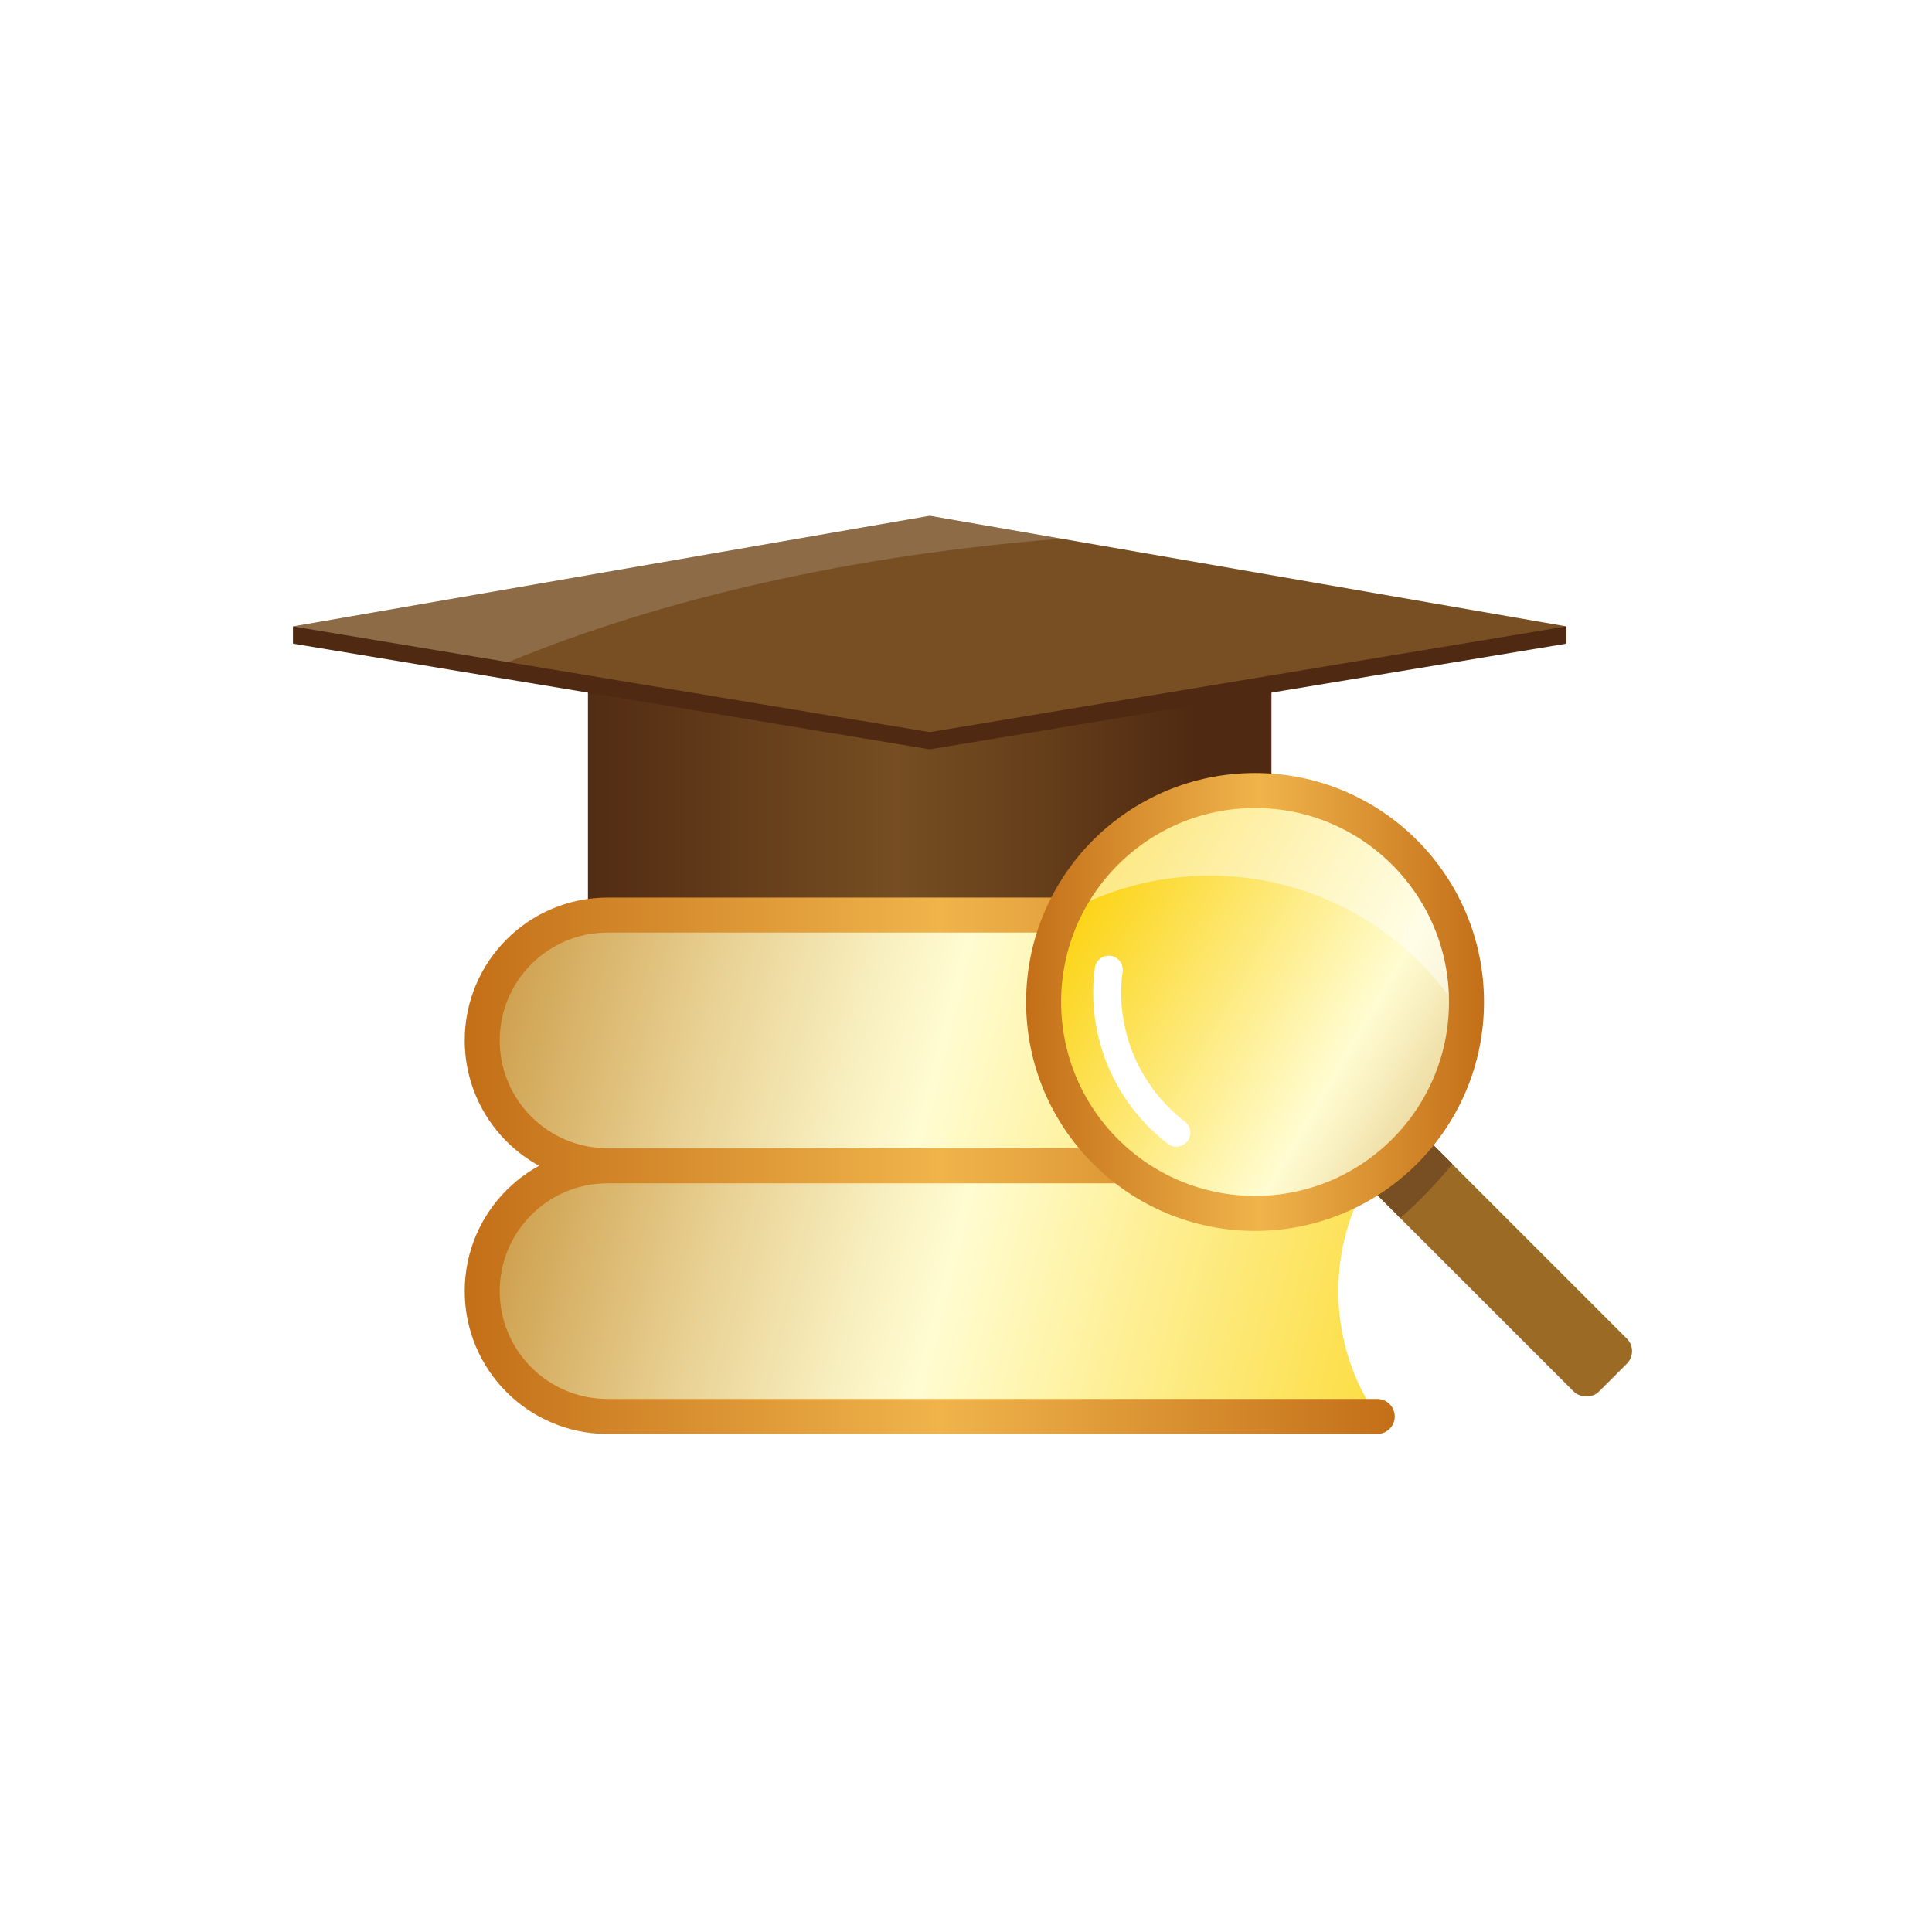 <svg id="epCQ0AxOhw71" xmlns="http://www.w3.org/2000/svg" xmlns:xlink="http://www.w3.org/1999/xlink" viewBox="0 0 500 500" shape-rendering="geometricPrecision" text-rendering="geometricPrecision" project-id="6ade38e6d69c433ab51287928ecb73c6" export-id="96037a6654294433951a199419ca3208" cached="false">
<style><![CDATA[
#epCQ0AxOhw74_to {animation: epCQ0AxOhw74_to__to 3000ms linear infinite normal forwards}@keyframes epCQ0AxOhw74_to__to { 0% {transform: translate(90.945px,27.565px);animation-timing-function: cubic-bezier(0,0,0.58,1)} 10% {transform: translate(90.945px,16px);animation-timing-function: cubic-bezier(0.42,0,1,1)} 20% {transform: translate(90.945px,27.565px);animation-timing-function: cubic-bezier(0,0,0.58,1)} 30% {transform: translate(90.945px,16px);animation-timing-function: cubic-bezier(0.42,0,1,1)} 40% {transform: translate(90.945px,27.565px)} 100% {transform: translate(90.945px,27.565px)}} #epCQ0AxOhw74_ts {animation: epCQ0AxOhw74_ts__ts 3000ms linear infinite normal forwards}@keyframes epCQ0AxOhw74_ts__ts { 0% {transform: scale(1,1);animation-timing-function: cubic-bezier(0,0,0.58,1)} 10% {transform: scale(1,1.1);animation-timing-function: cubic-bezier(0.42,0,1,1)} 20% {transform: scale(1,1);animation-timing-function: cubic-bezier(0,0,0.58,1)} 30% {transform: scale(1,1.1);animation-timing-function: cubic-bezier(0.42,0,1,1)} 40% {transform: scale(1,1)} 100% {transform: scale(1,1)}} #epCQ0AxOhw716_to {animation: epCQ0AxOhw716_to__to 3000ms linear infinite normal forwards}@keyframes epCQ0AxOhw716_to__to { 0% {transform: translate(149.757px,83.061px)} 1.667% {transform: translate(149.757px,83.061px)} 43.333% {transform: translate(149.757px,83.061px);animation-timing-function: cubic-bezier(0,0,0.58,1)} 53.333% {transform: translate(125.897px,80.351px);animation-timing-function: cubic-bezier(0.42,0,1,1)} 63.333% {transform: translate(157.486px,62.084px);animation-timing-function: cubic-bezier(0,0,0.58,1)} 73.333% {transform: translate(149.757px,83.061px)} 100% {transform: translate(149.757px,83.061px)}}
]]></style>
<defs><filter id="epCQ0AxOhw72-filter" x="-150%" y="-150%" width="400%" height="400%"><feGaussianBlur id="epCQ0AxOhw72-filter-drop-shadow-0-blur" in="SourceAlpha" stdDeviation="15,15"/><feOffset id="epCQ0AxOhw72-filter-drop-shadow-0-offset" dx="15" dy="15" result="tmp"/><feFlood id="epCQ0AxOhw72-filter-drop-shadow-0-flood" flood-color="rgba(255,231,173,0.4)"/><feComposite id="epCQ0AxOhw72-filter-drop-shadow-0-composite" operator="in" in2="tmp"/><feMerge id="epCQ0AxOhw72-filter-drop-shadow-0-merge" result="result"><feMergeNode id="epCQ0AxOhw72-filter-drop-shadow-0-merge-node-1"/><feMergeNode id="epCQ0AxOhw72-filter-drop-shadow-0-merge-node-2" in="SourceGraphic"/></feMerge></filter><linearGradient id="epCQ0AxOhw75-fill" x1="-3.51" y1="18.61" x2="112.37" y2="18.61" spreadMethod="pad" gradientUnits="userSpaceOnUse" gradientTransform="translate(0 0)"><stop id="epCQ0AxOhw75-fill-0" offset="0%" stop-color="#4f2912"/><stop id="epCQ0AxOhw75-fill-1" offset="41%" stop-color="#764e22"/><stop id="epCQ0AxOhw75-fill-2" offset="60%" stop-color="#643d1a"/><stop id="epCQ0AxOhw75-fill-3" offset="78%" stop-color="#4f2912"/></linearGradient><linearGradient id="epCQ0AxOhw711-fill" x1="184.47" y1="96.63" x2="-181.24" y2="4.06" spreadMethod="pad" gradientUnits="userSpaceOnUse" gradientTransform="translate(0 0)"><stop id="epCQ0AxOhw711-fill-0" offset="0%" stop-color="#fbcf00"/><stop id="epCQ0AxOhw711-fill-1" offset="25%" stop-color="#fffcd1"/><stop id="epCQ0AxOhw711-fill-2" offset="28%" stop-color="#f8efbf"/><stop id="epCQ0AxOhw711-fill-3" offset="34%" stop-color="#e8d092"/><stop id="epCQ0AxOhw711-fill-4" offset="42%" stop-color="#cd9e4b"/><stop id="epCQ0AxOhw711-fill-5" offset="49%" stop-color="#b46e06"/><stop id="epCQ0AxOhw711-fill-6" offset="72%" stop-color="#f7c900"/><stop id="epCQ0AxOhw711-fill-7" offset="73%" stop-color="#fbcf00"/><stop id="epCQ0AxOhw711-fill-8" offset="87%" stop-color="#f3e18b"/><stop id="epCQ0AxOhw711-fill-9" offset="100%" stop-color="#fffcd1"/></linearGradient><linearGradient id="epCQ0AxOhw712-stroke" x1="24.53" y1="74.93" x2="157.36" y2="74.93" spreadMethod="pad" gradientUnits="userSpaceOnUse" gradientTransform="translate(0 0)"><stop id="epCQ0AxOhw712-stroke-0" offset="0%" stop-color="#c36f18"/><stop id="epCQ0AxOhw712-stroke-1" offset="51%" stop-color="#f0b44b"/><stop id="epCQ0AxOhw712-stroke-2" offset="100%" stop-color="#c36f18"/></linearGradient><linearGradient id="epCQ0AxOhw714-fill" x1="184.47" y1="132.44" x2="-181.24" y2="39.87" spreadMethod="pad" gradientUnits="userSpaceOnUse" gradientTransform="translate(0 0)"><stop id="epCQ0AxOhw714-fill-0" offset="0%" stop-color="#fbcf00"/><stop id="epCQ0AxOhw714-fill-1" offset="25%" stop-color="#fffcd1"/><stop id="epCQ0AxOhw714-fill-2" offset="28%" stop-color="#f8efbf"/><stop id="epCQ0AxOhw714-fill-3" offset="34%" stop-color="#e8d092"/><stop id="epCQ0AxOhw714-fill-4" offset="42%" stop-color="#cd9e4b"/><stop id="epCQ0AxOhw714-fill-5" offset="49%" stop-color="#b46e06"/><stop id="epCQ0AxOhw714-fill-6" offset="72%" stop-color="#f7c900"/><stop id="epCQ0AxOhw714-fill-7" offset="73%" stop-color="#fbcf00"/><stop id="epCQ0AxOhw714-fill-8" offset="87%" stop-color="#f3e18b"/><stop id="epCQ0AxOhw714-fill-9" offset="100%" stop-color="#fffcd1"/></linearGradient><linearGradient id="epCQ0AxOhw715-stroke" x1="24.53" y1="110.74" x2="157.36" y2="110.74" spreadMethod="pad" gradientUnits="userSpaceOnUse" gradientTransform="translate(0 0)"><stop id="epCQ0AxOhw715-stroke-0" offset="0%" stop-color="#c36f18"/><stop id="epCQ0AxOhw715-stroke-1" offset="51%" stop-color="#f0b44b"/><stop id="epCQ0AxOhw715-stroke-2" offset="100%" stop-color="#c36f18"/></linearGradient><linearGradient id="epCQ0AxOhw720-fill" x1="-28.92" y1="-16.89" x2="138.8" y2="81.05" spreadMethod="pad" gradientUnits="userSpaceOnUse" gradientTransform="translate(0 0)"><stop id="epCQ0AxOhw720-fill-0" offset="0%" stop-color="#fbcf00"/><stop id="epCQ0AxOhw720-fill-1" offset="25%" stop-color="#fffcd1"/><stop id="epCQ0AxOhw720-fill-2" offset="28%" stop-color="#f8efbf"/><stop id="epCQ0AxOhw720-fill-3" offset="34%" stop-color="#e8d092"/><stop id="epCQ0AxOhw720-fill-4" offset="42%" stop-color="#cd9e4b"/><stop id="epCQ0AxOhw720-fill-5" offset="49%" stop-color="#b46e06"/><stop id="epCQ0AxOhw720-fill-6" offset="72%" stop-color="#f7c900"/><stop id="epCQ0AxOhw720-fill-7" offset="73%" stop-color="#fbcf00"/><stop id="epCQ0AxOhw720-fill-8" offset="87%" stop-color="#f3e18b"/><stop id="epCQ0AxOhw720-fill-9" offset="100%" stop-color="#fffcd1"/></linearGradient><linearGradient id="epCQ0AxOhw722-stroke" x1="-32.71" y1="0" x2="32.7" y2="0" spreadMethod="pad" gradientUnits="userSpaceOnUse" gradientTransform="translate(0 0)"><stop id="epCQ0AxOhw722-stroke-0" offset="0%" stop-color="#c36f18"/><stop id="epCQ0AxOhw722-stroke-1" offset="51%" stop-color="#f0b44b"/><stop id="epCQ0AxOhw722-stroke-2" offset="100%" stop-color="#c36f18"/></linearGradient></defs><ellipse rx="220" ry="220" transform="translate(250 250)" filter="url(#epCQ0AxOhw72-filter)" fill="#fff" stroke-width="0"/><g transform="matrix(1.812 0 0 1.812 75.82 133.484)"><g id="epCQ0AxOhw74_to" transform="translate(90.945,27.565)"><g id="epCQ0AxOhw74_ts" transform="scale(1,1)"><g transform="translate(-90.945,-27.565)"><rect width="97.62" height="37.22" rx="0" ry="0" transform="translate(42.13 17.91)" fill="url(#epCQ0AxOhw75-fill)"/><polygon points="90.94,2.46 0,18.26 90.94,33.36 181.89,18.26 90.94,2.46" fill="#4f2912"/><rect width="181.89" height="2.46" rx="0" ry="0" transform="translate(0 15.8)" fill="#4f2912"/><polygon points="90.94,0 0,15.8 90.94,30.9 181.89,15.8 90.94,0" fill="#784f23"/><path d="M109.78,3.27L90.95,0L0,15.8l30.73,5.1C52.71,11.84,79.86,5.58,109.78,3.27Z" opacity="0.16" fill="#fff"/></g></g></g><g><path d="M149.3,74.93v0c0-6.65,2.06-12.81,5.56-17.9h-109.93c-9.89,0-17.9,8.02-17.9,17.9v0c0,9.89,8.02,17.9,17.9,17.9h109.93c-3.5-5.09-5.56-11.26-5.56-17.9Z" fill="url(#epCQ0AxOhw711-fill)"/><path d="M154.86,57.03h-109.93c-9.89,0-17.9,8.02-17.9,17.9v0c0,9.89,8.02,17.9,17.9,17.9h109.93" fill="none" stroke="url(#epCQ0AxOhw712-stroke)" stroke-width="5" stroke-linecap="round" stroke-linejoin="round"/></g><g><path d="M149.3,110.74v0c0-6.65,2.06-12.81,5.56-17.9h-109.93c-9.89,0-17.9,8.02-17.9,17.9v0c0,9.89,8.02,17.9,17.9,17.9h109.93c-3.5-5.09-5.56-11.26-5.56-17.9Z" fill="url(#epCQ0AxOhw714-fill)"/><path d="M154.86,92.84h-109.93c-9.89,0-17.9,8.02-17.9,17.9v0c0,9.89,8.02,17.9,17.9,17.9h109.93" fill="none" stroke="url(#epCQ0AxOhw715-stroke)" stroke-width="5" stroke-linecap="round" stroke-linejoin="round"/></g><g id="epCQ0AxOhw716_to" transform="translate(149.757,83.061)"><g transform="translate(-149.757,-83.061)"><g><rect width="10.71" height="58.6" rx="2.52" ry="2.52" transform="matrix(.707-.707 0.707 0.707 143.295 85.456)" fill="#9b6b25"/><path d="M148.24,80.52l-2.29,2.29c-1.46,1.46-1.46,3.82,0,5.28l12.21,12.21c1.02-.9,2.02-1.83,3.01-2.82c1.58-1.58,3.06-3.22,4.43-4.9L153.53,80.51c-1.46-1.46-3.82-1.46-5.28,0l-.01.01Z" fill="#784f23"/></g><circle r="30.2" transform="translate(137.41 69.44)" fill="url(#epCQ0AxOhw720-fill)"/><path d="M130.96,51.4c15.53,0,29.1,8.33,36.52,20.76.08-.9.13-1.81.13-2.73c0-16.68-13.52-30.2-30.2-30.2-12.25,0-22.78,7.29-27.52,17.77c6.21-3.56,13.41-5.6,21.08-5.6h-.01Z" opacity="0.47" fill="#fff"/><circle r="30.2" transform="translate(137.41 69.44)" fill="none" stroke="url(#epCQ0AxOhw722-stroke)" stroke-width="5" stroke-miterlimit="10"/><path d="M126.17,88.11c-6.9-5.3-10.87-14.03-9.66-23.28" fill="none" stroke="#fff" stroke-width="4" stroke-linecap="round" stroke-linejoin="round"/></g></g></g></svg>

